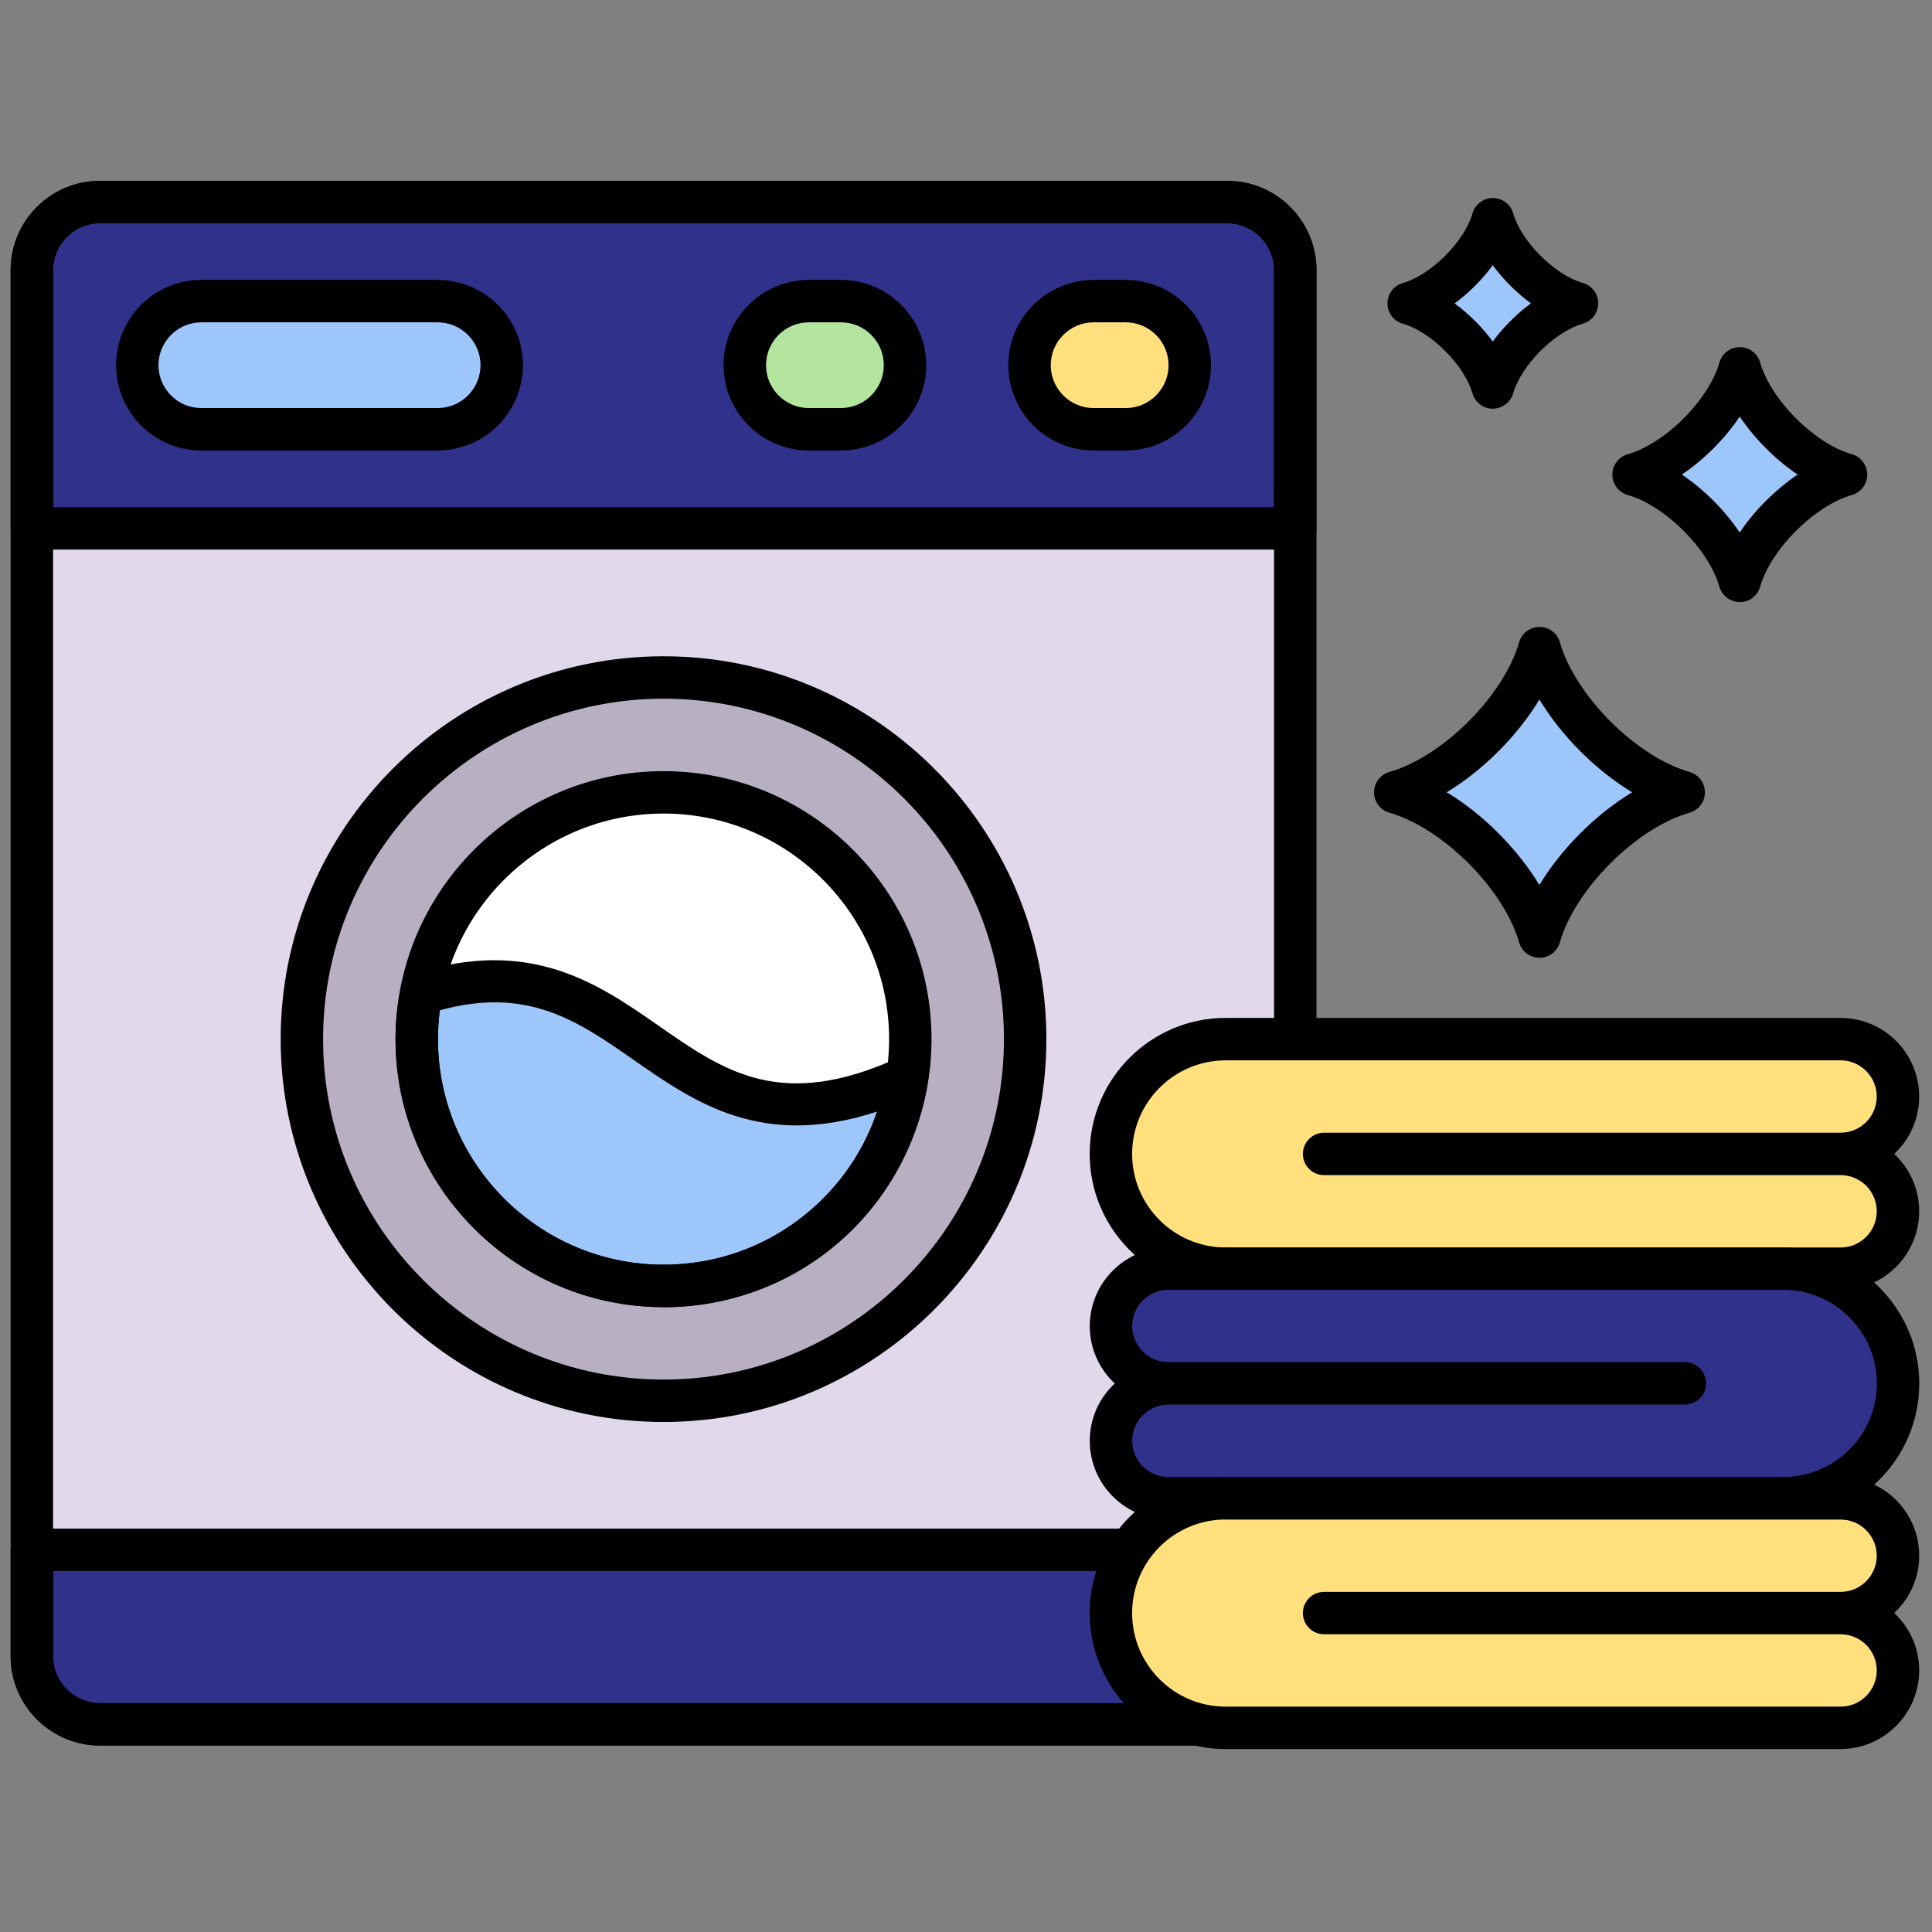<?xml version="1.0" encoding="UTF-8"?>
<svg id="Layer_1" xmlns="http://www.w3.org/2000/svg" version="1.1" viewBox="0 0 256 256">
  <rect x="0" y="0" width="256" height="256" fill="#808080" stroke="none"/>
  <!-- Generator: Adobe Illustrator 29.5.1, SVG Export Plug-In . SVG Version: 2.1.0 Build 141)  -->
  <defs>
    <style>
      .st0 {
        fill: #30318b;
      }

      .st1 {
        fill: #ffe07d;
      }

      .st2 {
        fill: #fff;
      }

      .st3 {
        fill: #9dc6fb;
      }

      .st4 {
        fill: #b3e59f;
      }

      .st5 {
        fill: #b8afc2;
      }

      .st6 {
        fill: #e2d8ec;
      }
    </style>
  </defs>
  <path class="st6" d="M162.6,228.48H13.25c-4.98,0-9.03-4.04-9.03-9.03V35.8c0-4.99,4.04-9.03,9.03-9.03h149.35c4.99,0,9.03,4.04,9.03,9.03v183.66c0,4.98-4.04,9.03-9.03,9.03Z"/>
  <path class="st0" d="M4.22,70.01h167.41v-34.21c0-4.99-4.04-9.03-9.03-9.03H13.25c-4.98,0-9.03,4.04-9.03,9.03v34.21Z"/>
  <path class="st0" d="M13.25,228.48h149.35c4.99,0,9.03-4.04,9.03-9.03v-14.09H4.22v14.09c0,4.98,4.04,9.03,9.03,9.03Z"/>
  <circle class="st5" cx="87.91" cy="137.67" r="47.92"/>
  <circle class="st2" cx="87.92" cy="137.68" r="32.7"/>
  <path class="st3" d="M55.8,131.68c-.36,1.95-.58,3.95-.58,6.01,0,18.06,14.64,32.7,32.7,32.7,16.35,0,29.86-12.01,32.28-27.68-32.28,14.69-34.79-20.53-64.4-11.03Z"/>
  <path class="st3" d="M57.99,56.88h-31.31c-4.69,0-8.49-3.8-8.49-8.49h0c0-4.69,3.8-8.49,8.49-8.49h31.31c4.69,0,8.49,3.8,8.49,8.49h0c0,4.69-3.8,8.49-8.49,8.49Z"/>
  <path class="st4" d="M111.43,56.88h-4.25c-4.69,0-8.49-3.8-8.49-8.49h0c0-4.69,3.8-8.49,8.49-8.49h4.25c4.69,0,8.49,3.8,8.49,8.49h0c0,4.69-3.8,8.49-8.49,8.49Z"/>
  <path class="st1" d="M149.16,56.88h-4.25c-4.69,0-8.49-3.8-8.49-8.49h0c0-4.69,3.8-8.49,8.49-8.49h4.25c4.69,0,8.49,3.8,8.49,8.49h0c0,4.69-3.8,8.49-8.49,8.49Z"/>
  <path d="M162.59,231.29H13.25c-6.53,0-11.84-5.31-11.84-11.84V35.8c0-6.53,5.31-11.84,11.84-11.84h149.35c6.53,0,11.84,5.31,11.84,11.84v183.66c0,6.53-5.31,11.84-11.84,11.84ZM13.25,29.58c-3.43,0-6.22,2.79-6.22,6.22v183.66c0,3.43,2.79,6.22,6.22,6.22h149.35c3.43,0,6.22-2.79,6.22-6.22V35.8c0-3.43-2.79-6.22-6.22-6.22H13.25Z"/>
  <path d="M171.62,72.82H4.22c-1.55,0-2.81-1.26-2.81-2.81v-34.21c0-6.53,5.31-11.84,11.84-11.84h149.35c6.53,0,11.84,5.31,11.84,11.84v34.21c0,1.55-1.26,2.81-2.81,2.81ZM7.03,67.2h161.79v-31.4c0-3.43-2.79-6.22-6.22-6.22H13.25c-3.43,0-6.22,2.79-6.22,6.22v31.4Z"/>
  <path d="M162.59,231.29H13.25c-6.53,0-11.84-5.31-11.84-11.84v-14.09c0-1.55,1.26-2.81,2.81-2.81h167.41c1.55,0,2.81,1.26,2.81,2.81v14.09c0,6.53-5.31,11.84-11.84,11.84ZM7.03,208.17v11.28c0,3.43,2.79,6.22,6.22,6.22h149.35c3.43,0,6.22-2.79,6.22-6.22v-11.28H7.03Z"/>
  <path d="M87.92,188.42c-27.97,0-50.73-22.76-50.73-50.73s22.76-50.73,50.73-50.73,50.73,22.76,50.73,50.73-22.76,50.73-50.73,50.73ZM87.92,92.58c-24.87,0-45.11,20.23-45.11,45.11s20.24,45.11,45.11,45.11,45.11-20.24,45.11-45.11-20.24-45.11-45.11-45.11Z"/>
  <path d="M87.92,173.2c-19.58,0-35.51-15.93-35.51-35.51s15.93-35.51,35.51-35.51,35.51,15.93,35.51,35.51c0,19.58-15.93,35.51-35.51,35.51ZM87.92,107.8c-16.48,0-29.89,13.41-29.89,29.89s13.41,29.89,29.89,29.89,29.89-13.41,29.89-29.89-13.41-29.89-29.89-29.89Z"/>
  <path d="M87.92,173.2c-19.58,0-35.51-15.93-35.51-35.51,0-2.1.21-4.3.62-6.52.19-1.02.92-1.85,1.91-2.16,15.35-4.92,24.38,1.37,32.35,6.92,8.7,6.06,16.22,11.3,31.74,4.23.94-.43,2.04-.3,2.86.32.82.62,1.24,1.65,1.08,2.67-2.69,17.42-17.43,30.07-35.05,30.07ZM58.29,133.87c-.17,1.3-.26,2.56-.26,3.82,0,16.48,13.41,29.89,29.89,29.89,13.08,0,24.27-8.28,28.29-20.29-15.23,5-24.16-1.22-32.13-6.77-7.55-5.26-14.11-9.83-25.78-6.66Z"/>
  <path d="M57.99,59.69h-31.31c-6.23,0-11.3-5.07-11.3-11.3s5.07-11.3,11.3-11.3h31.31c6.23,0,11.3,5.07,11.3,11.3s-5.07,11.3-11.3,11.3ZM26.68,42.71c-3.13,0-5.68,2.55-5.68,5.68s2.55,5.68,5.68,5.68h31.31c3.13,0,5.68-2.55,5.68-5.68s-2.55-5.68-5.68-5.68c0,0-31.31,0-31.31,0Z"/>
  <path d="M111.43,59.69h-4.25c-6.23,0-11.3-5.07-11.3-11.3s5.07-11.3,11.3-11.3h4.25c6.23,0,11.3,5.07,11.3,11.3s-5.07,11.3-11.3,11.3ZM107.18,42.71c-3.13,0-5.68,2.55-5.68,5.68s2.55,5.68,5.68,5.68h4.25c3.13,0,5.68-2.55,5.68-5.68s-2.55-5.68-5.68-5.68c0,0-4.25,0-4.25,0Z"/>
  <path d="M149.16,59.69h-4.25c-6.23,0-11.3-5.07-11.3-11.3s5.07-11.3,11.3-11.3h4.25c6.23,0,11.3,5.07,11.3,11.3s-5.07,11.3-11.3,11.3ZM144.91,42.71c-3.13,0-5.68,2.55-5.68,5.68s2.55,5.68,5.68,5.68h4.25c3.13,0,5.68-2.55,5.68-5.68s-2.55-5.68-5.68-5.68c0,0-4.25,0-4.25,0Z"/>
  <path class="st1" d="M243.89,152.9h0c4.2,0,7.6-3.41,7.6-7.6h0c0-4.2-3.41-7.6-7.6-7.6h-81.48c-8.4,0-15.21,6.81-15.21,15.21h0c0,8.4,6.81,15.21,15.21,15.21h81.48c4.2,0,7.6-3.41,7.6-7.6h0c0-4.2-3.4-7.61-7.6-7.61h0Z"/>
  <path d="M243.89,170.92h-81.48c-9.94,0-18.02-8.08-18.02-18.02s8.08-18.02,18.02-18.02h81.48c5.74,0,10.41,4.67,10.41,10.42,0,3-1.27,5.7-3.31,7.6,2.03,1.9,3.31,4.61,3.31,7.6,0,5.74-4.67,10.42-10.41,10.42ZM162.41,140.5c-6.84,0-12.4,5.56-12.4,12.4s5.56,12.4,12.4,12.4h81.48c2.64,0,4.79-2.15,4.79-4.8s-2.15-4.79-4.79-4.79h-68.44c-1.55,0-2.81-1.26-2.81-2.81s1.26-2.81,2.81-2.81h68.44c2.64,0,4.79-2.15,4.79-4.79s-2.15-4.8-4.79-4.8h-81.48Z"/>
  <path class="st0" d="M154.81,183.31h0c-4.2,0-7.6-3.41-7.6-7.6h0c0-4.2,3.41-7.6,7.6-7.6h81.48c8.4,0,15.21,6.81,15.21,15.21h0c0,8.4-6.81,15.21-15.21,15.21h-81.48c-4.2,0-7.6-3.41-7.6-7.6h0c0-4.2,3.4-7.61,7.6-7.61h0Z"/>
  <path d="M236.29,201.34h-81.48c-5.74,0-10.41-4.67-10.41-10.42,0-3,1.27-5.7,3.31-7.6-2.03-1.9-3.31-4.61-3.31-7.6,0-5.74,4.67-10.41,10.41-10.41h81.48c9.94,0,18.02,8.08,18.02,18.02s-8.08,18.02-18.02,18.02ZM154.81,186.12c-2.64,0-4.79,2.15-4.79,4.79s2.15,4.8,4.79,4.8h81.48c6.84,0,12.4-5.56,12.4-12.4s-5.56-12.4-12.4-12.4h-81.48c-2.64,0-4.79,2.15-4.79,4.79s2.15,4.79,4.79,4.79h68.44c1.55,0,2.81,1.26,2.81,2.81s-1.26,2.81-2.81,2.81h-68.44Z"/>
  <path class="st1" d="M243.89,213.74h0c4.2,0,7.6-3.41,7.6-7.6h0c0-4.2-3.41-7.6-7.6-7.6h-81.48c-8.4,0-15.21,6.81-15.21,15.21h0c0,8.4,6.81,15.21,15.21,15.21h81.48c4.2,0,7.6-3.41,7.6-7.6h0c0-4.21-3.4-7.61-7.6-7.61h0Z"/>
  <path d="M243.89,231.76h-81.48c-9.94,0-18.02-8.08-18.02-18.02s8.08-18.02,18.02-18.02h81.48c5.74,0,10.41,4.67,10.41,10.41,0,3-1.27,5.7-3.31,7.6,2.03,1.9,3.31,4.61,3.31,7.6,0,5.74-4.67,10.42-10.41,10.42ZM162.41,201.34c-6.84,0-12.4,5.56-12.4,12.4s5.56,12.4,12.4,12.4h81.48c2.64,0,4.79-2.15,4.79-4.8s-2.15-4.79-4.79-4.79h-68.44c-1.55,0-2.81-1.26-2.81-2.81s1.26-2.81,2.81-2.81h68.44c2.64,0,4.79-2.15,4.79-4.79s-2.15-4.79-4.79-4.79h-81.48Z"/>
  <path class="st3" d="M211.4,112.4c3.8-3.8,8.03-6.38,11.7-7.42-3.66-1.04-7.9-3.62-11.7-7.42-3.8-3.8-6.38-8.03-7.42-11.7-1.04,3.66-3.62,7.9-7.42,11.7s-8.03,6.38-11.7,7.42c3.66,1.04,7.9,3.62,11.7,7.42,3.8,3.8,6.38,8.03,7.42,11.7,1.04-3.66,3.62-7.9,7.42-11.7Z"/>
  <path d="M203.99,126.91c-1.26,0-2.36-.83-2.7-2.04-.96-3.36-3.4-7.18-6.7-10.48-3.31-3.3-7.13-5.75-10.48-6.7-1.21-.34-2.04-1.45-2.04-2.7s.83-2.36,2.04-2.7c3.36-.96,7.18-3.4,10.48-6.7s5.75-7.12,6.7-10.48c.34-1.21,1.45-2.04,2.7-2.04s2.36.83,2.7,2.04c.96,3.36,3.4,7.18,6.7,10.48,3.3,3.3,7.12,5.75,10.48,6.7,1.21.35,2.04,1.45,2.04,2.7s-.83,2.36-2.04,2.7c-3.36.95-7.18,3.39-10.48,6.7h0c-3.3,3.3-5.75,7.12-6.7,10.48-.34,1.21-1.45,2.04-2.7,2.04ZM191.69,104.98c2.37,1.42,4.7,3.26,6.86,5.43s4,4.5,5.43,6.86c1.43-2.37,3.27-4.7,5.43-6.86h0c2.17-2.17,4.5-4,6.86-5.43-2.37-1.43-4.7-3.27-6.86-5.43-2.17-2.17-4-4.5-5.43-6.86-1.43,2.37-3.27,4.7-5.43,6.86s-4.5,4.01-6.86,5.43ZM211.4,112.4h.03-.03Z"/>
  <path class="st3" d="M235.99,68.34c2.8-2.8,5.92-4.7,8.62-5.46-2.7-.77-5.82-2.66-8.62-5.46s-4.7-5.92-5.46-8.62c-.77,2.7-2.66,5.82-5.46,8.62s-5.92,4.7-8.62,5.46c2.7.77,5.82,2.66,8.62,5.46s4.7,5.92,5.46,8.62c.77-2.7,2.66-5.82,5.46-8.62Z"/>
  <path d="M230.53,79.77h0c-1.26,0-2.36-.83-2.7-2.04-.67-2.35-2.4-5.05-4.74-7.39-2.35-2.35-5.04-4.08-7.4-4.75-1.21-.35-2.04-1.45-2.04-2.7s.83-2.36,2.04-2.7c2.35-.67,5.05-2.4,7.4-4.75,2.35-2.35,4.08-5.04,4.74-7.4.34-1.21,1.45-2.04,2.7-2.04h0c1.26,0,2.36.83,2.7,2.04.67,2.35,2.4,5.05,4.75,7.4,2.35,2.35,5.04,4.08,7.4,4.75,1.21.34,2.04,1.45,2.04,2.7s-.83,2.36-2.04,2.7c-2.35.67-5.05,2.4-7.4,4.75h0c-2.35,2.34-4.08,5.04-4.75,7.4-.34,1.21-1.45,2.05-2.7,2.05ZM222.85,62.88c1.45.98,2.87,2.14,4.2,3.48,1.33,1.33,2.5,2.75,3.47,4.2.98-1.45,2.14-2.87,3.48-4.2s2.75-2.5,4.2-3.48c-1.45-.97-2.87-2.14-4.2-3.48-1.33-1.33-2.5-2.75-3.48-4.2-.97,1.45-2.14,2.87-3.47,4.2-1.33,1.33-2.75,2.51-4.2,3.48ZM235.99,68.34h.03-.03Z"/>
  <path class="st3" d="M202.13,44.52c2.22-2.22,4.69-3.72,6.82-4.33-2.14-.61-4.61-2.11-6.82-4.33-2.22-2.22-3.72-4.69-4.33-6.82-.61,2.14-2.11,4.61-4.33,6.82-2.22,2.22-4.69,3.72-6.82,4.33,2.14.61,4.61,2.11,6.82,4.33,2.22,2.22,3.72,4.69,4.33,6.82.61-2.14,2.11-4.61,4.33-6.82Z"/>
  <path d="M197.81,54.16c-1.25,0-2.36-.83-2.7-2.04-.51-1.77-1.82-3.82-3.61-5.61-1.79-1.79-3.83-3.11-5.61-3.61-1.21-.34-2.04-1.45-2.04-2.7s.83-2.36,2.04-2.7c1.77-.5,3.81-1.82,5.61-3.61,1.79-1.79,3.11-3.83,3.61-5.61.35-1.21,1.45-2.04,2.7-2.04h0c1.25,0,2.36.83,2.7,2.04.5,1.77,1.82,3.81,3.61,5.6,1.79,1.79,3.84,3.11,5.61,3.61,1.21.34,2.04,1.45,2.04,2.7s-.83,2.36-2.04,2.7c-1.77.5-3.81,1.82-5.61,3.61-1.79,1.79-3.11,3.84-3.61,5.6-.35,1.21-1.45,2.04-2.7,2.05h0ZM192.74,40.2c.94.69,1.85,1.47,2.72,2.34.87.87,1.66,1.78,2.34,2.72.68-.94,1.47-1.85,2.34-2.72h0c.87-.87,1.78-1.66,2.72-2.34-.94-.69-1.85-1.47-2.72-2.34s-1.66-1.78-2.34-2.72c-.69.94-1.47,1.85-2.34,2.72-.87.87-1.78,1.66-2.72,2.34Z"/>
</svg>